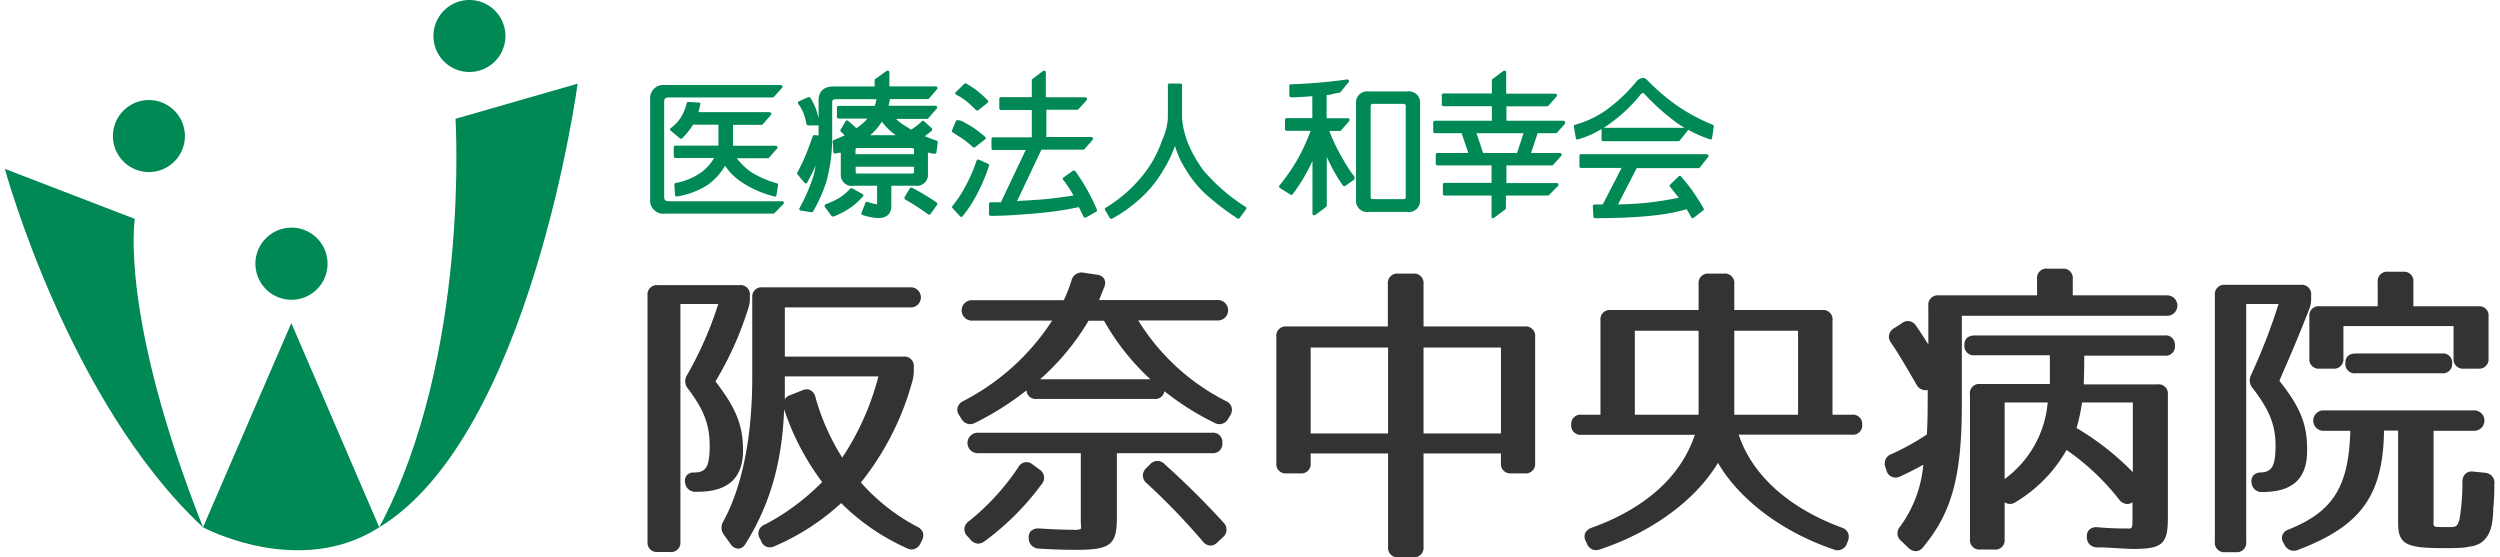 <svg id="レイヤー_1" data-name="レイヤー 1" xmlns="http://www.w3.org/2000/svg" viewBox="0 0 323 72"><defs><style>.cls-1{fill:#333;}.cls-2{fill:#085;}</style></defs><title>logo</title><path class="cls-1" d="M118.52,68.06a25.56,25.56,0,0,1-7.29-5.72,36.09,36.09,0,0,0,6.66-13.14,5,5,0,0,0,.17-1.39v-.4a1.21,1.21,0,0,0-1.34-1.34H101.4V39.72h16.28a1.3,1.3,0,1,0,0-2.6H98.53a1.21,1.21,0,0,0-1.34,1.34V48.78c0,7.66-1.29,14.09-3.74,18.59a1.51,1.51,0,0,0,.1,1.75l.84,1.17a1.28,1.28,0,0,0,1,.6,1.16,1.16,0,0,0,.92-.61c3.14-5,4.75-10.52,5-17.39a33,33,0,0,0,4.91,9.39,29.68,29.68,0,0,1-7.41,5.5,1.21,1.21,0,0,0-.64,1.79l.16.32a1.22,1.22,0,0,0,1.74.68A30.46,30.46,0,0,0,108.68,65a28.44,28.44,0,0,0,8.45,5.81,1.47,1.47,0,0,0,.67.18,1.28,1.28,0,0,0,1.12-.78l.19-.39a1.31,1.31,0,0,0,.14-1A1.38,1.38,0,0,0,118.52,68.06ZM101.4,50.79V48.63h12.09a34.47,34.47,0,0,1-4.67,10.49,28.89,28.89,0,0,1-3.46-7.8,1.33,1.33,0,0,0-.66-.91,1,1,0,0,0-.46-.11,1.53,1.53,0,0,0-.58.13l-1.52.6a1.42,1.42,0,0,0-.75.55C101.4,51.31,101.4,51.05,101.4,50.79Z"/><path class="cls-1" d="M96,58.21c0-3.24-.87-5.43-3.56-8.93a43.3,43.3,0,0,0,4.23-9.42,3.89,3.89,0,0,0,.21-1.4v-.28a1.2,1.2,0,0,0-1.34-1.34H85a1.21,1.21,0,0,0-1.34,1.34V70A1.21,1.21,0,0,0,85,71.32h1.53A1.21,1.21,0,0,0,87.91,70V39.28H92.8a47.54,47.54,0,0,1-4,9.13,1.47,1.47,0,0,0,.09,1.81c2.07,2.74,2.8,4.67,2.8,7.39,0,3-.63,3.44-2.15,3.44a.21.21,0,0,0-.12,0,1.12,1.12,0,0,0-.7.38,1.1,1.1,0,0,0-.2.94,1.31,1.31,0,0,0,1.42,1.17H90C94,63.57,96,61.82,96,58.21Z"/><path class="cls-1" d="M150.5,60a1.26,1.26,0,0,0-1.92,0l-.48.48a1.31,1.31,0,0,0-.44.95,1.33,1.33,0,0,0,.49,1A85.68,85.68,0,0,1,155.44,70a1.33,1.33,0,0,0,.95.49h0a1.27,1.27,0,0,0,.92-.44l.69-.64a1.26,1.26,0,0,0,.09-1.88A104.32,104.32,0,0,0,150.5,60Z"/><path class="cls-1" d="M157.93,57.21a1.2,1.2,0,0,0-1.34-1.3H126.32a1.32,1.32,0,1,0,0,2.64h13.32v8.38c0,.3,0,.55,0,.76a1.47,1.47,0,0,1,0,.66,2.76,2.76,0,0,1-1.09.09h-.12c-1.23,0-2.58-.06-4.13-.16a1.43,1.43,0,0,0-1.1.32,1.18,1.18,0,0,0-.29.91,1.33,1.33,0,0,0,1.32,1.37c1.61.1,3.2.16,4.72.16,4.55,0,5.35-.63,5.35-4.19v-8.3h12.31A1.21,1.21,0,0,0,157.93,57.21Z"/><path class="cls-1" d="M158.44,51.84A28.34,28.34,0,0,1,147.06,41.4h10.18a1.32,1.32,0,1,0,0-2.63H142c.16-.39.3-.74.43-1.08l.23-.58h0a1.22,1.22,0,0,0,0-1.08,1.24,1.24,0,0,0-.94-.54L140,35.23a1.34,1.34,0,0,0-1.56,1,19.36,19.36,0,0,1-1,2.56H125.68a1.32,1.32,0,1,0,0,2.63h10.26a30.12,30.12,0,0,1-11.51,10.41,1.35,1.35,0,0,0-.72.84,1.23,1.23,0,0,0,.23,1l.28.45a1.32,1.32,0,0,0,1.11.68,1.48,1.48,0,0,0,.7-.19,37.45,37.45,0,0,0,6.59-4.17,1.18,1.18,0,0,0,1.33,1.1h15.18a1.17,1.17,0,0,0,1.31-1,35.23,35.23,0,0,0,6.45,4.08,1.29,1.29,0,0,0,1.81-.54l.24-.4a1.31,1.31,0,0,0,.2-1A1.26,1.26,0,0,0,158.44,51.84ZM148.63,49H134.38a31.38,31.38,0,0,0,6.26-7.56h2A30.83,30.83,0,0,0,148.63,49Z"/><path class="cls-1" d="M134.6,62.54a1.25,1.25,0,0,0-.3-1.88l-.88-.65a1.19,1.19,0,0,0-1.85.35,30.84,30.84,0,0,1-6.41,7,1.22,1.22,0,0,0-.19,1.9l.39.43a1.37,1.37,0,0,0,1,.55,1.46,1.46,0,0,0,.85-.31,34.46,34.46,0,0,0,7.36-7.36Z"/><path class="cls-1" d="M197,42.18H183.92V36.69a1.21,1.21,0,0,0-1.34-1.34h-1.93a1.21,1.21,0,0,0-1.34,1.34v5.49H166.23a1.2,1.2,0,0,0-1.33,1.34v16.3a1.2,1.2,0,0,0,1.33,1.34H168a1.21,1.21,0,0,0,1.34-1.34V58.59h10V70.66A1.21,1.21,0,0,0,180.65,72h1.93a1.21,1.21,0,0,0,1.34-1.34V58.59h10v1.23a1.21,1.21,0,0,0,1.34,1.34H197a1.21,1.21,0,0,0,1.34-1.34V43.52A1.21,1.21,0,0,0,197,42.18ZM183.92,56V44.9h10V56Zm-14.58,0V44.9h10V56Z"/><path class="cls-1" d="M239.23,53.58h-2.47V41.39a1.21,1.21,0,0,0-1.34-1.34H224.07V36.69a1.21,1.21,0,0,0-1.34-1.34H220.8a1.21,1.21,0,0,0-1.34,1.34v3.36H208.12a1.21,1.21,0,0,0-1.34,1.34V53.58H204.3A1.19,1.19,0,0,0,203,54.84a1.21,1.21,0,0,0,1.34,1.34h14.63c-1.76,5.33-6.35,9.49-13.31,12a1.39,1.39,0,0,0-.87.74,1.24,1.24,0,0,0,.09,1l.15.32a1.26,1.26,0,0,0,1.16.84,1.73,1.73,0,0,0,.56-.11c6.7-2.23,12.35-6.38,15.21-11.17,2.78,4.77,8.31,8.93,14.9,11.17a1.29,1.29,0,0,0,1.77-.75l.12-.33a1.39,1.39,0,0,0,0-1.08,1.36,1.36,0,0,0-.81-.65c-6.86-2.53-11.58-6.8-13.3-12h14.62a1.19,1.19,0,0,0,1.34-1.26A1.21,1.21,0,0,0,239.23,53.58Zm-6.92-10.85V53.58h-8.24V42.73Zm-12.85,0V53.58h-8.24V42.73Z"/><path class="cls-1" d="M279.63,43.34H255.14c-.87,0-1.34.44-1.34,1.22a1.2,1.2,0,0,0,1.34,1.34h9.7v3.71h-9A1.2,1.2,0,0,0,254.52,51V69.7A1.21,1.21,0,0,0,255.86,71h1.77A1.2,1.2,0,0,0,259,69.7V64.9a1.25,1.25,0,0,0,1.45-.05A18.48,18.48,0,0,0,267,58.14a31,31,0,0,1,6.81,6.42,1.38,1.38,0,0,0,1,.56,1.19,1.19,0,0,0,.71-.22v1.69c0,.92,0,1.47-.14,1.6s-.37.09-.78.09h-.07c-.49,0-1.71,0-3.52-.16a1.34,1.34,0,0,0-1.09.33,1.18,1.18,0,0,0-.3.94A1.29,1.29,0,0,0,271,70.72c1.17,0,2.14.09,2.91.13s1.33.07,1.71.07c3.76,0,4.47-.64,4.47-4V51a1.2,1.2,0,0,0-1.34-1.34h-9.53c.06-1.68.07-3.14.07-3.71h10.35A1.2,1.2,0,0,0,281,44.6,1.19,1.19,0,0,0,279.63,43.34ZM275.56,52v9a35.2,35.2,0,0,0-7.27-5.7A23.61,23.61,0,0,0,269,52Zm-11,0A13.69,13.69,0,0,1,259,61.89V52Z"/><path class="cls-1" d="M280,38.16H267.8V36.05a1.21,1.21,0,0,0-1.34-1.34h-1.93a1.21,1.21,0,0,0-1.34,1.34v2.11H250.48a1.21,1.21,0,0,0-1.34,1.34v5c-.45-.7-.95-1.5-1.54-2.35a1.37,1.37,0,0,0-.88-.65,1.24,1.24,0,0,0-1,.26l-1,.64a1.38,1.38,0,0,0-.66.88,1.32,1.32,0,0,0,.26,1c1,1.46,2,3.18,3.29,5.41a1.33,1.33,0,0,0,.84.68,1.07,1.07,0,0,0,.61,0c0,2.19,0,4.07-.11,5.76a30.67,30.67,0,0,1-4.6,2.55,1.28,1.28,0,0,0-.74,1.72l.12.37a1.22,1.22,0,0,0,1.76.79c1.14-.52,2.17-1.05,3-1.52a15.87,15.87,0,0,1-3,8,1.26,1.26,0,0,0,.16,1.86l.92.89a1.43,1.43,0,0,0,.94.42h.08a1.22,1.22,0,0,0,.88-.52c3.76-4.54,5-9.22,5-18.55V40.8H280a1.32,1.32,0,1,0,0-2.64Z"/><path class="cls-1" d="M304.36,45.67c-.86,0-1.34.43-1.34,1.22a1.21,1.21,0,0,0,1.34,1.34h11.12a1.2,1.2,0,0,0,1.34-1.3,1.18,1.18,0,0,0-1.34-1.26Z"/><path class="cls-1" d="M298.37,46.29a1.21,1.21,0,0,0,1.34,1.34h1.72a1.21,1.21,0,0,0,1.34-1.34V42.13H317v4.16a1.21,1.21,0,0,0,1.34,1.34h1.84a1.21,1.21,0,0,0,1.34-1.34V40.91a1.2,1.2,0,0,0-1.34-1.34h-8.37V36.45a1.21,1.21,0,0,0-1.34-1.34h-1.93a1.21,1.21,0,0,0-1.34,1.34v3.12h-7.49a1.2,1.2,0,0,0-1.34,1.34Z"/><path class="cls-1" d="M298.08,58.21c0-3-.56-5.24-3.58-9,.26-.65.55-1.32.91-2.13.65-1.51,1.54-3.56,2.89-7h0a3.7,3.7,0,0,0,.3-1.46v-.48a1.21,1.21,0,0,0-1.34-1.34H287.5a1.21,1.21,0,0,0-1.34,1.34V70a1.21,1.21,0,0,0,1.34,1.34h1.37A1.21,1.21,0,0,0,290.21,70V39.28h4.18a77.37,77.37,0,0,1-3.55,9.16,1.53,1.53,0,0,0,.23,1.74C293.22,53,294,54.9,294,57.61c0,2.94-.66,3.44-2.15,3.44a.23.23,0,0,0-.16.06,1,1,0,0,0-.58.35,1.1,1.1,0,0,0-.2.94,1.27,1.27,0,0,0,1.34,1.17C296.21,63.57,298.08,61.87,298.08,58.21Z"/><path class="cls-1" d="M321.13,61.09l-1.56-.16a1.29,1.29,0,0,0-1,.25,1.42,1.42,0,0,0-.43,1,27.06,27.06,0,0,1-.39,5c-.33.92-.38.92-1.64.92H316c-.83,0-1.38,0-1.5-.13s-.09-.42-.08-.87V55.66h5.25a1.32,1.32,0,1,0,0-2.64H300.19a1.32,1.32,0,1,0,0,2.64h3.47c-.2,7.23-2.23,10.46-8,12.76a1.27,1.27,0,0,0-.79.76,1.17,1.17,0,0,0,.18,1l.14.27a1.34,1.34,0,0,0,1.14.71,1.56,1.56,0,0,0,.61-.13c8.12-3.09,10.94-7,11.08-15.4h1.82v12c0,2.81,1.22,3.19,6.08,3.19.45,0,2.36,0,2.78-.13l.4-.08a3.19,3.19,0,0,0,1.51-.53c1.31-1,1.41-2.54,1.52-4l0-.38c.1-1,.12-1.64.14-2.48l0-.68A1.27,1.27,0,0,0,321.13,61.09Z"/><path class="cls-2" d="M49,68.13c11.78-22.07,9.85-52.78,9.85-52.78l15.78-4.54S68.55,56.26,49,68.13Z"/><path class="cls-2" d="M49,68.13,37.64,41.74,26.23,68.13S38.63,74.8,49,68.13Z"/><path class="cls-2" d="M26.23,68.13C8.81,51.92.63,21.82.63,21.82l16.79,6.46S15.36,40.65,26.23,68.13Z"/><path class="cls-2" d="M56,4.65A4.65,4.65,0,1,0,60.68,0,4.65,4.65,0,0,0,56,4.65Z"/><path class="cls-2" d="M33,34.06a4.66,4.66,0,1,0,4.66-4.65A4.66,4.66,0,0,0,33,34.06Z"/><path class="cls-2" d="M14.59,17.59a4.65,4.65,0,1,0,4.65-4.66A4.65,4.65,0,0,0,14.59,17.59Z"/><path class="cls-2" d="M90.57,22.29a8.25,8.25,0,0,1-3.27,1.35.21.21,0,0,0-.17.21l.08,1.34a.24.24,0,0,0,.08.15.21.21,0,0,0,.13.05h0a10.43,10.43,0,0,0,4.1-1.56,8.13,8.13,0,0,0,2.16-2.41,7.7,7.7,0,0,0,2.34,2.24,13.1,13.1,0,0,0,4.09,1.73h0a.15.15,0,0,0,.11,0,.19.19,0,0,0,.09-.14l.22-1.34a.21.21,0,0,0-.15-.23,12.57,12.57,0,0,1-3.42-1.5,9.09,9.09,0,0,1-1.77-1.73h4a.24.24,0,0,0,.16-.07l1.07-1.21a.2.2,0,0,0,0-.22.18.18,0,0,0-.18-.12H94.7v-2.7h3.7a.18.18,0,0,0,.15-.07l1.07-1.23a.2.2,0,0,0,0-.22.21.21,0,0,0-.19-.12h-9.2c.09-.32.18-.66.25-1a.2.2,0,0,0,0-.16.19.19,0,0,0-.15-.08l-1.41-.08a.2.2,0,0,0-.2.16A6.23,6.23,0,0,1,88,15.12a5,5,0,0,1-1.34,1.43.19.19,0,0,0-.09.16.21.21,0,0,0,.08.17l1.2,1a.21.21,0,0,0,.13.05.22.22,0,0,0,.15-.06,9.44,9.44,0,0,0,1.41-1.76h3.28v2.7H87.26a.21.21,0,0,0-.21.2V20.2a.21.21,0,0,0,.21.21h5A5.9,5.9,0,0,1,90.57,22.29Z"/><path class="cls-2" d="M101.15,26H86.39c-.41,0-.58-.16-.58-.55V13.14c0-.39.17-.55.58-.55H99.84a.23.23,0,0,0,.15-.07l1.07-1.19a.21.21,0,0,0,0-.23.22.22,0,0,0-.19-.12h-15A1.71,1.71,0,0,0,84,12.86V25.73A1.7,1.7,0,0,0,85.9,27.6h14a.2.2,0,0,0,.15-.06l1.19-1.21a.21.21,0,0,0,0-.22A.22.22,0,0,0,101.15,26Z"/><path class="cls-2" d="M117.82,24.24l-.1,0a.18.18,0,0,0-.17.1l-.69,1.15a.23.23,0,0,0,0,.16.22.22,0,0,0,.1.13,29.73,29.73,0,0,1,3,1.95.17.17,0,0,0,.12,0h0a.22.22,0,0,0,.14-.08l.87-1.21a.22.22,0,0,0,0-.16.2.2,0,0,0-.09-.13A33,33,0,0,0,117.82,24.24Z"/><path class="cls-2" d="M121.05,18.19c-.59-.21-1.1-.4-1.57-.6a8.24,8.24,0,0,0,.91-.72.22.22,0,0,0,0-.3l-1-.91a.19.19,0,0,0-.28,0,7.84,7.84,0,0,1-1.4,1.09c-.2-.12-.39-.24-.59-.38a6.48,6.48,0,0,1-1.35-1h4a.19.19,0,0,0,.15-.07L121.05,14a.2.2,0,0,0,0-.22.22.22,0,0,0-.19-.12h-6.05c.06-.27.11-.55.16-.86h4.89a.2.2,0,0,0,.16-.07l1.07-1.23a.18.18,0,0,0,0-.22.2.2,0,0,0-.18-.12h-6V9.32a.21.21,0,0,0-.11-.18l-.1,0a.19.19,0,0,0-.12,0l-1.5,1.07a.21.21,0,0,0-.08.17v.79H107.7c-1.61,0-1.94,1-1.94,1.8v2.34c0-.08,0-.17-.07-.26a6.87,6.87,0,0,0-1-2.41.24.24,0,0,0-.18-.09l-.08,0-1.2.53a.22.22,0,0,0-.12.13.28.28,0,0,0,0,.18,5.58,5.58,0,0,1,.67,1.15,8.56,8.56,0,0,1,.42,1.5.22.22,0,0,0,.21.16h1.26l.09,0v1.31l-.56-.06a.21.21,0,0,0-.19.14c-.19.55-.55,1.54-.87,2.34s-.7,1.57-1.12,2.35a.2.2,0,0,0,0,.23l.94,1.12a.2.2,0,0,0,.16.07h0a.18.18,0,0,0,.16-.1c.42-.76.79-1.5,1.11-2.21-.07.37-.14.76-.23,1.16a23.73,23.73,0,0,1-1.87,4.35.21.21,0,0,0,0,.19.21.21,0,0,0,.16.11l1.42.23h0a.18.18,0,0,0,.17-.1,19,19,0,0,0,1.74-3.9,22,22,0,0,0,.74-5.22v-5c0-.23.08-.39.45-.39h5.26a4.71,4.71,0,0,1-.22.86h-4.67a.21.21,0,0,0-.21.21v1.23a.21.21,0,0,0,.21.2h3.73a5.25,5.25,0,0,1-.83.8,7,7,0,0,1-.59.45,13.11,13.11,0,0,0-1.14-1,.17.17,0,0,0-.12,0h0a.21.21,0,0,0-.14.1l-.63,1.06a.19.19,0,0,0,0,.25l.52.51c-.34.16-.81.36-1.42.61a.2.2,0,0,0-.13.2l.08,1.34a.21.21,0,0,0,.2.2,4.37,4.37,0,0,0,.59-.11l.17,0v2.83A1.42,1.42,0,0,0,110.32,24h3v2.05c0,.24,0,.33,0,.34a5,5,0,0,1-1.22-.31H112a.21.21,0,0,0-.19.13l-.51,1.29a.25.25,0,0,0,0,.17.24.24,0,0,0,.13.11,8.16,8.16,0,0,0,2,.4c1.43,0,1.73-.85,1.73-1.57V24h3.1a1.43,1.43,0,0,0,1.63-1.56V19.69l.28.09a2.7,2.7,0,0,0,.62.08.2.2,0,0,0,.2-.18l.16-1.27A.2.2,0,0,0,121.05,18.19Zm-5.33-.72,0,0h-3.29a7.3,7.3,0,0,0,1.5-1.75A8.91,8.91,0,0,0,115.72,17.47Zm2.37,4.7c0,.17,0,.25-.29.25h-7c-.19,0-.25-.06-.25-.25v-.63h7.56Zm0-2.8v.55h-7.56v-.55c0-.19.06-.25.25-.25h7C118,19.12,118.09,19.21,118.09,19.37Z"/><path class="cls-2" d="M111.55,25.22a.21.21,0,0,0-.1-.14l-1.36-.76a.18.18,0,0,0-.1,0,.2.2,0,0,0-.15.06,7.11,7.11,0,0,1-1.32,1.14,10.66,10.66,0,0,1-1.84.87.21.21,0,0,0-.12.14.2.2,0,0,0,0,.18l.86,1.19a.23.23,0,0,0,.17.08h.07a9.63,9.63,0,0,0,2-1,8,8,0,0,0,1.78-1.56A.21.21,0,0,0,111.55,25.22Z"/><path class="cls-2" d="M124.9,13.11c.37.31.77.68,1.19,1.1a.2.2,0,0,0,.14.06.18.18,0,0,0,.13,0l1.25-1a.2.2,0,0,0,.07-.15.18.18,0,0,0-.06-.15,15,15,0,0,0-1.3-1.19,13.66,13.66,0,0,0-1.5-1,.19.19,0,0,0-.1,0,.2.2,0,0,0-.15.06l-1.08,1.06a.21.21,0,0,0,0,.32C124.07,12.49,124.54,12.82,124.9,13.11Z"/><path class="cls-2" d="M127.72,21.19l-1.26-.57-.09,0-.08,0a.22.22,0,0,0-.11.12A19.75,19.75,0,0,1,124.77,24a15.24,15.24,0,0,1-1.71,2.61.21.21,0,0,0,0,.28l1,1.08a.22.22,0,0,0,.15.06h0a.19.19,0,0,0,.15-.08,16.79,16.79,0,0,0,1.68-2.51,22.69,22.69,0,0,0,1.73-4A.2.2,0,0,0,127.72,21.19Z"/><path class="cls-2" d="M124.48,18c.38.29.79.61,1.21,1a.19.19,0,0,0,.13.05A.21.21,0,0,0,126,19l1.28-1a.21.21,0,0,0,.08-.16.24.24,0,0,0-.07-.16c-.48-.4-.93-.76-1.36-1.06s-.91-.58-1.53-.92a1.8,1.8,0,0,0-.72-.17.21.21,0,0,0-.19.13L123,16.85a.21.21,0,0,0,.08.25Z"/><path class="cls-2" d="M138.94,22.12a.21.21,0,0,0-.16-.08.19.19,0,0,0-.12,0l-1.28.91a.2.2,0,0,0,0,.3,14.92,14.92,0,0,1,1.31,2c-1.08.18-2.23.34-3.4.46-1,.09-2.05.16-3.14.22q-.36,0-.75.06l3.15-6.65h5.41a.21.21,0,0,0,.15-.07l1.08-1.23a.22.22,0,0,0,0-.22.21.21,0,0,0-.19-.12h-5.81V14.18h4a.21.21,0,0,0,.15-.07l1.07-1.19a.2.2,0,0,0,0-.22.21.21,0,0,0-.19-.13h-5.1V9.32a.22.22,0,0,0-.12-.18l-.09,0a.17.17,0,0,0-.12,0l-1.4,1.07a.21.21,0,0,0-.08.17v2.17h-4a.21.21,0,0,0-.2.21V14a.2.2,0,0,0,.2.21h4v3.53h-5a.2.2,0,0,0-.21.2v1.23a.21.21,0,0,0,.21.21h4.21l-3.2,6.75-1.34,0a.22.22,0,0,0-.2.21v1.34a.21.21,0,0,0,.07.15.18.18,0,0,0,.14.06h0c1.55,0,3-.1,4.17-.19,1.54-.1,2.92-.24,4.12-.4s2.1-.33,3.11-.54L140,28a.18.18,0,0,0,.13.11h.06a.18.18,0,0,0,.1,0l1.34-.76a.22.22,0,0,0,.09-.27A26.39,26.39,0,0,0,138.94,22.12Z"/><path class="cls-2" d="M155.51,22.05a16.64,16.64,0,0,1-2-3.49,11,11,0,0,1-.79-3.36V11a.21.21,0,0,0-.21-.21h-1.42a.2.2,0,0,0-.2.21V15.2a7.66,7.66,0,0,1-.74,2.9,14.71,14.71,0,0,1-2.38,4.4,18.19,18.19,0,0,1-4.93,4.35.19.19,0,0,0-.07.27l.61,1.05a.22.22,0,0,0,.18.1.19.19,0,0,0,.1,0,19,19,0,0,0,4.19-3.12A15.13,15.13,0,0,0,150.29,22a16.51,16.51,0,0,0,1.52-3.15A11.28,11.28,0,0,0,153.27,22a14.07,14.07,0,0,0,3.16,3.65,34,34,0,0,0,3.45,2.57.19.19,0,0,0,.28-.05l.83-1.13a.21.21,0,0,0-.05-.3A24.71,24.71,0,0,1,155.51,22.05Z"/><path class="cls-2" d="M181.83,11.82h-5a1.43,1.43,0,0,0-1.63,1.57V25.81a1.44,1.44,0,0,0,1.63,1.57h5a1.44,1.44,0,0,0,1.64-1.57V13.39A1.43,1.43,0,0,0,181.83,11.82Zm-.21,13.61c0,.19-.05.3-.32.3h-3.89c-.27,0-.32-.11-.32-.3V13.74c0-.23.08-.32.32-.32h3.89c.24,0,.32.09.32.32Z"/><path class="cls-2" d="M173.6,20.72a25.77,25.77,0,0,1-1.86-3.8h1.36a.2.2,0,0,0,.16-.07l1.07-1.23a.21.21,0,0,0-.15-.34H171.4v-3a4.27,4.27,0,0,0,.87-.15,5.11,5.11,0,0,1,.78-.15.21.21,0,0,0,.13-.07l1.08-1.31a.21.21,0,0,0,0-.23.21.21,0,0,0-.18-.11h0a66.91,66.91,0,0,1-7.3.63.2.2,0,0,0-.2.2v1.27a.21.21,0,0,0,.07.15.2.2,0,0,0,.14.06h0c1,0,1.87-.08,2.76-.14v2.83h-3.32a.21.21,0,0,0-.21.21v1.23a.2.2,0,0,0,.21.2h3.11a27.64,27.64,0,0,1-1.46,3.26,23.89,23.89,0,0,1-2.6,3.83.2.2,0,0,0,0,.16.24.24,0,0,0,.09.15l1.34.83a.22.22,0,0,0,.28,0,23.48,23.48,0,0,0,2.58-4.34l0,0v6.83a.2.2,0,0,0,.12.18.13.13,0,0,0,.09,0,.19.19,0,0,0,.12,0l1.44-1.07a.21.21,0,0,0,.08-.16V20.29c.12.26.25.52.38.78a20.16,20.16,0,0,0,1.7,2.89.21.21,0,0,0,.16.08.21.21,0,0,0,.12,0l1.18-.84A.2.2,0,0,0,175,23a.23.23,0,0,0,0-.16A18.15,18.15,0,0,1,173.6,20.72Z"/><path class="cls-2" d="M202,15.6h-7.37V13.74h5.27a.18.18,0,0,0,.15-.07l1.08-1.23a.22.22,0,0,0,0-.22.22.22,0,0,0-.19-.12h-6.34V9.32a.21.21,0,0,0-.11-.18l-.1,0a.19.19,0,0,0-.12,0l-1.44,1.07a.21.21,0,0,0-.08.17v1.7h-6.27a.2.2,0,0,0-.2.21v1.23a.2.2,0,0,0,.2.2h6.27V15.6h-7.37a.22.22,0,0,0-.21.21V17a.21.21,0,0,0,.21.21h3.46l.87,2.56h-4a.2.2,0,0,0-.21.2v1.2a.2.2,0,0,0,.21.2h7v2.26h-6.09a.21.21,0,0,0-.2.21v1.21a.21.21,0,0,0,.2.21h6.09V28a.19.19,0,0,0,.11.18.16.16,0,0,0,.09,0,.21.21,0,0,0,.13-.05l1.44-1.07a.21.21,0,0,0,.08-.16V25.26h5.43a.23.23,0,0,0,.15-.07L201.32,24a.22.22,0,0,0,0-.23.22.22,0,0,0-.19-.12h-6.5V21.37h5.88a.2.2,0,0,0,.15-.06l1.08-1.2a.22.22,0,0,0,0-.22.2.2,0,0,0-.19-.12h-3.74l.85-2.56H201a.24.24,0,0,0,.16-.07L202.19,16a.22.22,0,0,0,0-.22A.22.22,0,0,0,202,15.6Zm-5.16,1.61L196,19.77h-4.38l-.86-2.56Z"/><path class="cls-2" d="M221.31,16.13a23.94,23.94,0,0,1-4.66-2.5,27.81,27.81,0,0,1-3.74-3.19c-.23-.25-.41-.37-.58-.37a1.21,1.21,0,0,0-.89.44,21,21,0,0,1-4,3.77,13,13,0,0,1-3.94,1.84.2.2,0,0,0-.15.23l.25,1.52a.21.21,0,0,0,.1.14.2.2,0,0,0,.11,0h.05a12.19,12.19,0,0,0,3.06-1.34v1.36a.2.2,0,0,0,.2.21h9.74a.21.21,0,0,0,.16-.08l1.07-1.34,0-.06A16.68,16.68,0,0,0,220.94,18H221l.11,0a.2.2,0,0,0,.09-.15l.22-1.51A.22.22,0,0,0,221.31,16.13Zm-14.1.38c.36-.23.72-.49,1.08-.76A19.59,19.59,0,0,0,212,12.17a.69.69,0,0,1,.3-.17s.06,0,.17.14a28.82,28.82,0,0,0,4.24,3.78c.31.21.62.41.93.59Z"/><path class="cls-2" d="M220.53,19.92H204.26a.2.2,0,0,0-.2.21v1.36a.21.21,0,0,0,.2.21h5.25l-2.44,4.72-1.07,0a.2.2,0,0,0-.15.06.22.22,0,0,0-.06.15l.08,1.37a.22.22,0,0,0,.21.19c5.4,0,9.38-.39,11.83-1.17.06.09.11.19.17.29.15.25.3.52.43.77a.21.21,0,0,0,.14.1h0a.28.28,0,0,0,.13,0l1.28-1a.2.2,0,0,0,.05-.26c-.51-.9-1.06-1.71-1.42-2.23s-.9-1.2-1.51-1.9a.26.26,0,0,0-.15-.07h0a.25.25,0,0,0-.14.06l-1.12,1.08a.2.2,0,0,0,0,.28c.42.5.8,1,1.12,1.4a39.08,39.08,0,0,1-7.84.87l2.41-4.69h8a.21.21,0,0,0,.16-.08l1.08-1.37a.21.21,0,0,0-.17-.33Z"/></svg>
